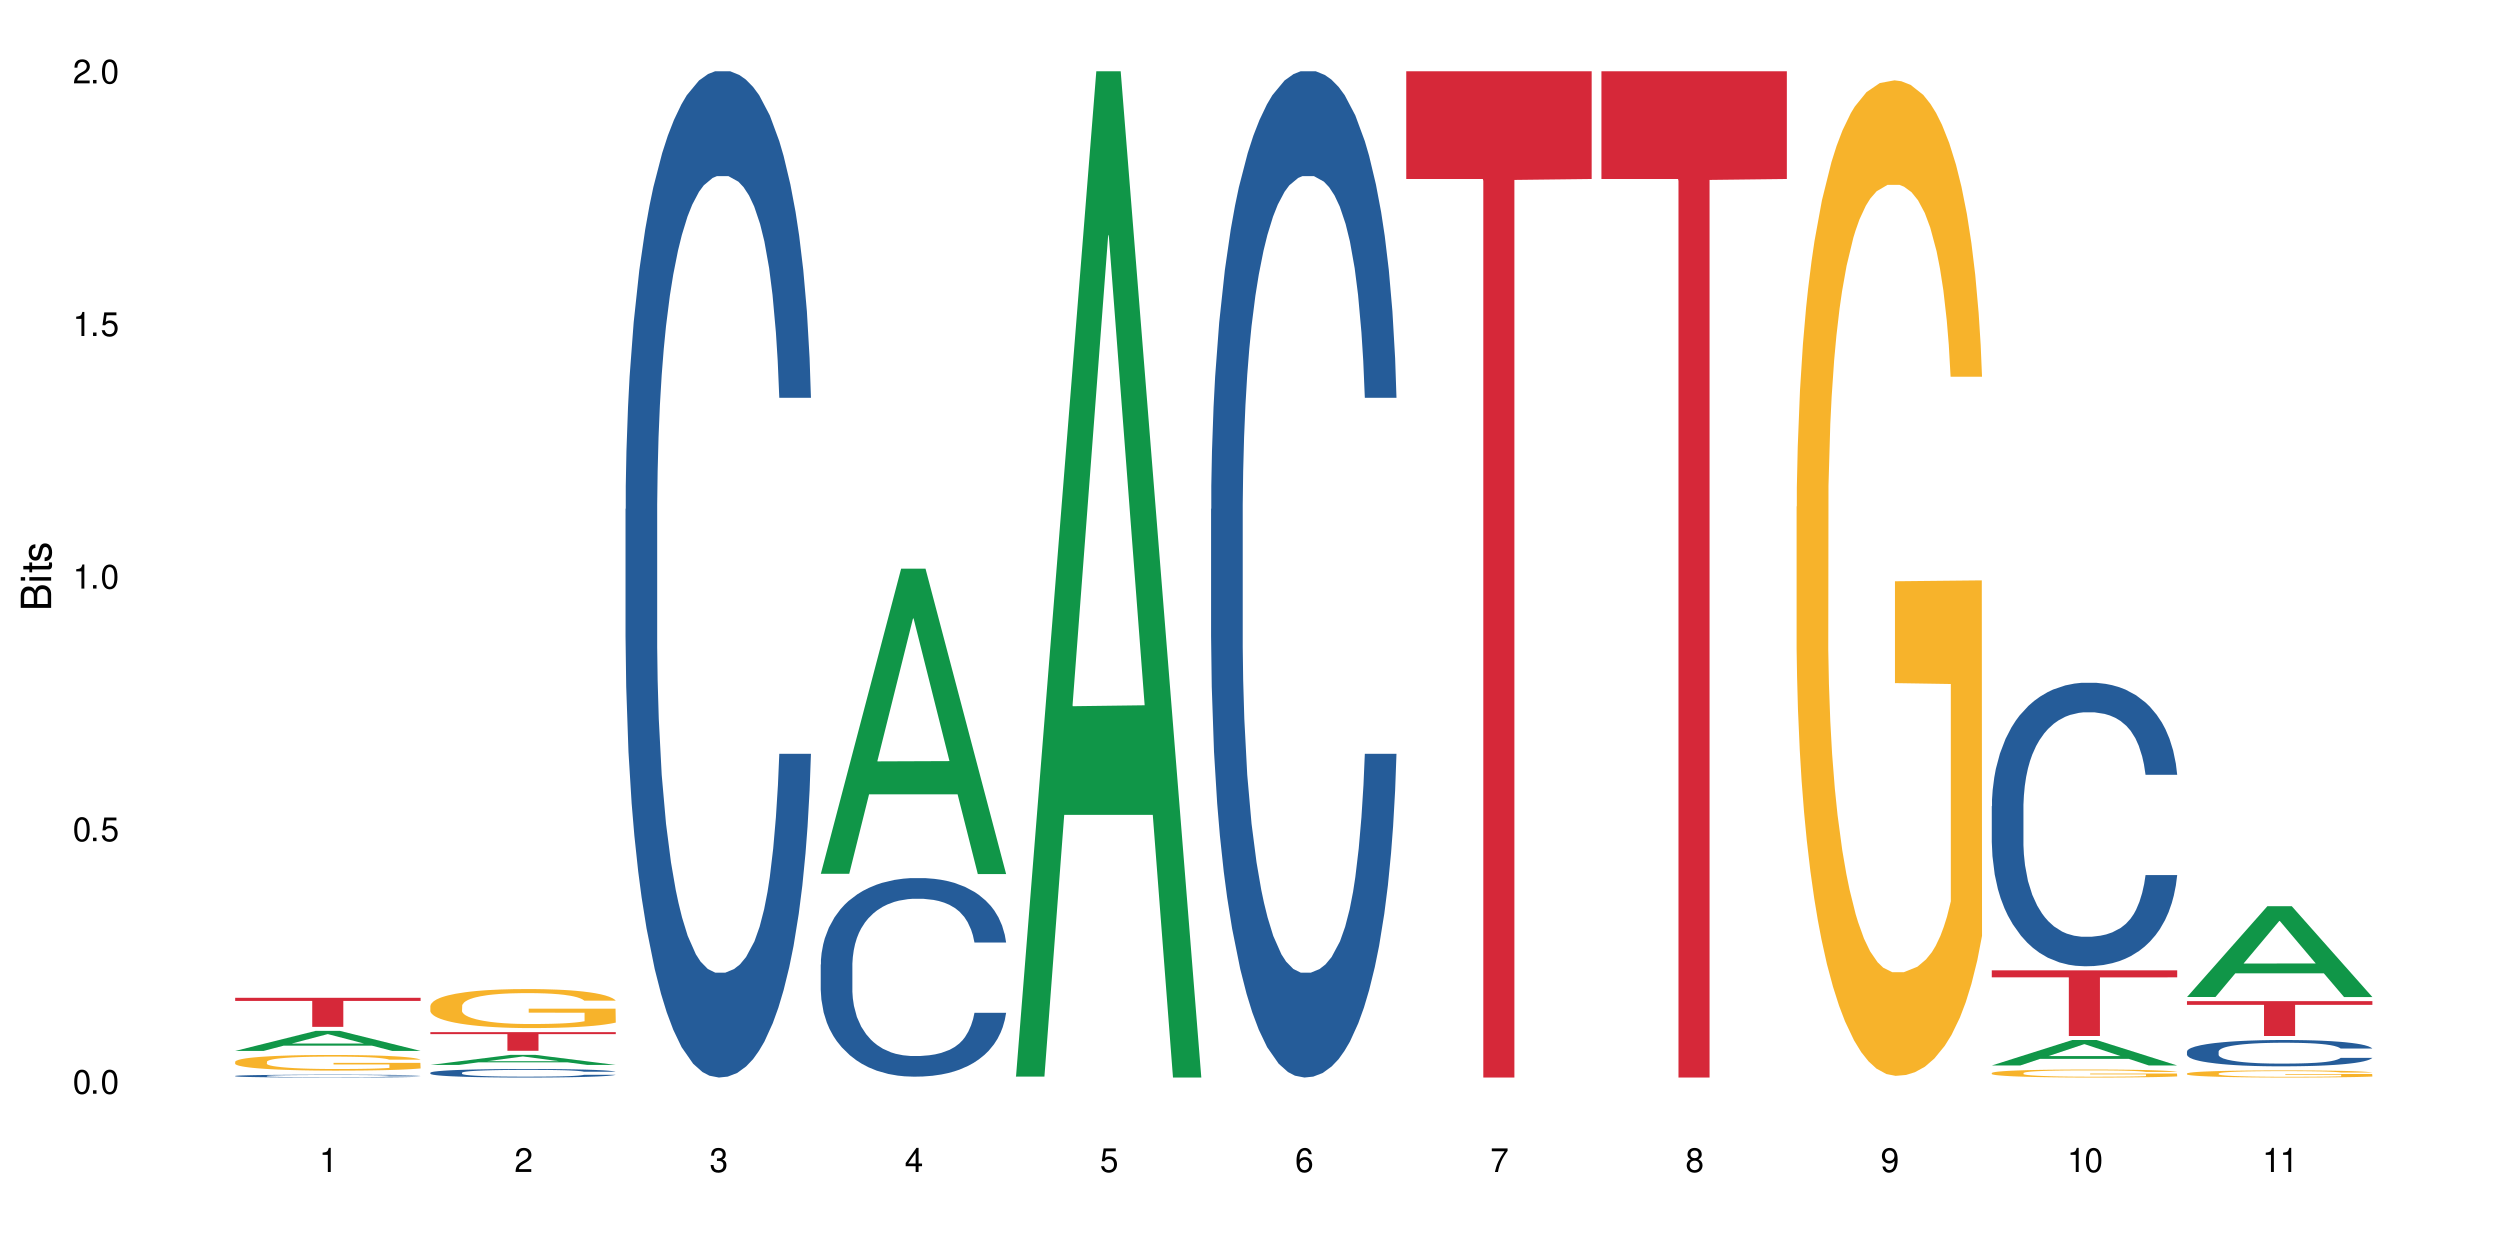 <?xml version="1.0" encoding="UTF-8"?>
<svg xmlns="http://www.w3.org/2000/svg" xmlns:xlink="http://www.w3.org/1999/xlink" width="720" height="360" viewBox="0 0 720 360">
<defs>
<g>
<g id="glyph-0-0">
</g>
<g id="glyph-0-1">
<path d="M 2.641 -6.938 C 2 -6.938 1.422 -6.656 1.078 -6.172 C 0.641 -5.562 0.406 -4.641 0.406 -3.359 C 0.406 -1.016 1.188 0.219 2.641 0.219 C 4.078 0.219 4.859 -1.016 4.859 -3.297 C 4.859 -4.641 4.656 -5.547 4.203 -6.172 C 3.844 -6.656 3.281 -6.938 2.641 -6.938 Z M 2.641 -6.188 C 3.547 -6.188 4 -5.25 4 -3.375 C 4 -1.406 3.562 -0.484 2.625 -0.484 C 1.734 -0.484 1.281 -1.438 1.281 -3.344 C 1.281 -5.25 1.734 -6.188 2.641 -6.188 Z M 2.641 -6.188 "/>
</g>
<g id="glyph-0-2">
<path d="M 1.828 -1 L 0.828 -1 L 0.828 0 L 1.828 0 Z M 1.828 -1 "/>
</g>
<g id="glyph-0-3">
<path d="M 4.562 -6.797 L 1.062 -6.797 L 0.547 -3.094 L 1.328 -3.094 C 1.719 -3.562 2.047 -3.734 2.578 -3.734 C 3.484 -3.734 4.062 -3.109 4.062 -2.094 C 4.062 -1.125 3.484 -0.531 2.578 -0.531 C 1.828 -0.531 1.375 -0.906 1.188 -1.672 L 0.328 -1.672 C 0.453 -1.109 0.547 -0.844 0.75 -0.594 C 1.125 -0.078 1.828 0.219 2.594 0.219 C 3.969 0.219 4.922 -0.781 4.922 -2.219 C 4.922 -3.562 4.031 -4.484 2.719 -4.484 C 2.25 -4.484 1.859 -4.359 1.469 -4.062 L 1.734 -5.969 L 4.562 -5.969 Z M 4.562 -6.797 "/>
</g>
<g id="glyph-0-4">
<path d="M 2.484 -4.938 L 2.484 0 L 3.328 0 L 3.328 -6.938 L 2.766 -6.938 C 2.469 -5.875 2.281 -5.734 0.984 -5.562 L 0.984 -4.938 Z M 2.484 -4.938 "/>
</g>
<g id="glyph-0-5">
<path d="M 4.859 -0.828 L 1.281 -0.828 C 1.359 -1.406 1.672 -1.781 2.5 -2.281 L 3.469 -2.828 C 4.406 -3.344 4.906 -4.062 4.906 -4.906 C 4.906 -5.484 4.672 -6.031 4.266 -6.406 C 3.859 -6.766 3.375 -6.938 2.719 -6.938 C 1.859 -6.938 1.219 -6.625 0.844 -6.031 C 0.609 -5.672 0.5 -5.234 0.484 -4.531 L 1.328 -4.531 C 1.359 -5.016 1.406 -5.281 1.531 -5.516 C 1.75 -5.938 2.188 -6.203 2.703 -6.203 C 3.469 -6.203 4.031 -5.641 4.031 -4.891 C 4.031 -4.344 3.719 -3.859 3.125 -3.516 L 2.234 -3 C 0.812 -2.172 0.406 -1.531 0.328 -0.016 L 4.859 -0.016 Z M 4.859 -0.828 "/>
</g>
<g id="glyph-0-6">
<path d="M 2.125 -3.188 L 2.578 -3.188 C 3.5 -3.188 3.984 -2.766 3.984 -1.922 C 3.984 -1.062 3.469 -0.531 2.594 -0.531 C 1.656 -0.531 1.203 -1 1.156 -2.016 L 0.312 -2.016 C 0.344 -1.453 0.438 -1.094 0.609 -0.781 C 0.953 -0.109 1.625 0.219 2.547 0.219 C 3.953 0.219 4.859 -0.625 4.859 -1.938 C 4.859 -2.828 4.516 -3.297 3.703 -3.594 C 4.344 -3.844 4.656 -4.328 4.656 -5.031 C 4.656 -6.219 3.875 -6.938 2.578 -6.938 C 1.203 -6.938 0.484 -6.172 0.453 -4.703 L 1.297 -4.703 C 1.312 -5.125 1.344 -5.359 1.453 -5.578 C 1.641 -5.969 2.062 -6.203 2.594 -6.203 C 3.344 -6.203 3.797 -5.75 3.797 -5 C 3.797 -4.516 3.609 -4.219 3.25 -4.047 C 3.016 -3.953 2.703 -3.922 2.125 -3.906 Z M 2.125 -3.188 "/>
</g>
<g id="glyph-0-7">
<path d="M 3.141 -1.672 L 3.141 0 L 3.984 0 L 3.984 -1.672 L 4.984 -1.672 L 4.984 -2.438 L 3.984 -2.438 L 3.984 -6.938 L 3.359 -6.938 L 0.266 -2.578 L 0.266 -1.672 Z M 3.141 -2.438 L 1 -2.438 L 3.141 -5.5 Z M 3.141 -2.438 "/>
</g>
<g id="glyph-0-8">
<path d="M 4.781 -5.125 C 4.609 -6.266 3.891 -6.938 2.844 -6.938 C 2.094 -6.938 1.422 -6.578 1.031 -5.953 C 0.594 -5.266 0.406 -4.422 0.406 -3.172 C 0.406 -2 0.578 -1.25 0.984 -0.641 C 1.359 -0.078 1.953 0.219 2.703 0.219 C 3.984 0.219 4.922 -0.75 4.922 -2.094 C 4.922 -3.375 4.062 -4.281 2.844 -4.281 C 2.172 -4.281 1.641 -4.031 1.281 -3.516 C 1.281 -5.234 1.828 -6.188 2.797 -6.188 C 3.391 -6.188 3.797 -5.797 3.938 -5.125 Z M 2.734 -3.531 C 3.547 -3.531 4.062 -2.953 4.062 -2.031 C 4.062 -1.156 3.484 -0.531 2.703 -0.531 C 1.922 -0.531 1.328 -1.188 1.328 -2.078 C 1.328 -2.938 1.906 -3.531 2.734 -3.531 Z M 2.734 -3.531 "/>
</g>
<g id="glyph-0-9">
<path d="M 4.984 -6.797 L 0.438 -6.797 L 0.438 -5.969 L 4.109 -5.969 C 2.5 -3.656 1.828 -2.234 1.328 0 L 2.219 0 C 2.594 -2.172 3.453 -4.047 4.984 -6.094 Z M 4.984 -6.797 "/>
</g>
<g id="glyph-0-10">
<path d="M 3.75 -3.656 C 4.469 -4.094 4.688 -4.438 4.688 -5.078 C 4.688 -6.172 3.844 -6.938 2.641 -6.938 C 1.438 -6.938 0.594 -6.172 0.594 -5.094 C 0.594 -4.438 0.812 -4.094 1.516 -3.656 C 0.734 -3.266 0.359 -2.703 0.359 -1.922 C 0.359 -0.656 1.281 0.219 2.641 0.219 C 3.984 0.219 4.922 -0.656 4.922 -1.922 C 4.922 -2.703 4.531 -3.266 3.75 -3.656 Z M 2.641 -6.188 C 3.359 -6.188 3.812 -5.75 3.812 -5.062 C 3.812 -4.406 3.344 -3.984 2.641 -3.984 C 1.922 -3.984 1.453 -4.406 1.453 -5.078 C 1.453 -5.75 1.922 -6.188 2.641 -6.188 Z M 2.641 -3.266 C 3.484 -3.266 4.062 -2.719 4.062 -1.906 C 4.062 -1.078 3.484 -0.531 2.625 -0.531 C 1.797 -0.531 1.219 -1.094 1.219 -1.906 C 1.219 -2.719 1.781 -3.266 2.641 -3.266 Z M 2.641 -3.266 "/>
</g>
<g id="glyph-0-11">
<path d="M 0.516 -1.578 C 0.672 -0.453 1.406 0.219 2.438 0.219 C 3.188 0.219 3.859 -0.141 4.266 -0.766 C 4.688 -1.453 4.891 -2.297 4.891 -3.547 C 4.891 -4.719 4.703 -5.453 4.312 -6.078 C 3.938 -6.641 3.344 -6.938 2.594 -6.938 C 1.297 -6.938 0.359 -5.969 0.359 -4.625 C 0.359 -3.344 1.234 -2.453 2.453 -2.453 C 3.094 -2.453 3.578 -2.672 4.016 -3.203 C 4 -1.484 3.469 -0.531 2.5 -0.531 C 1.906 -0.531 1.484 -0.906 1.359 -1.578 Z M 2.578 -6.203 C 3.375 -6.203 3.969 -5.531 3.969 -4.641 C 3.969 -3.797 3.391 -3.188 2.547 -3.188 C 1.734 -3.188 1.234 -3.766 1.234 -4.688 C 1.234 -5.562 1.797 -6.203 2.578 -6.203 Z M 2.578 -6.203 "/>
</g>
<g id="glyph-1-0">
</g>
<g id="glyph-1-1">
<path d="M 0 -0.953 L 0 -4.891 C 0 -5.719 -0.234 -6.344 -0.734 -6.797 C -1.188 -7.234 -1.812 -7.469 -2.5 -7.469 C -3.547 -7.469 -4.188 -7 -4.625 -5.875 C -4.984 -6.688 -5.625 -7.094 -6.531 -7.094 C -7.172 -7.094 -7.734 -6.859 -8.141 -6.391 C -8.562 -5.922 -8.75 -5.344 -8.75 -4.5 L -8.75 -0.953 Z M -4.984 -2.062 L -7.766 -2.062 L -7.766 -4.219 C -7.766 -4.844 -7.688 -5.203 -7.453 -5.5 C -7.219 -5.812 -6.859 -5.969 -6.375 -5.969 C -5.891 -5.969 -5.531 -5.812 -5.297 -5.5 C -5.062 -5.203 -4.984 -4.844 -4.984 -4.219 Z M -0.984 -2.062 L -4 -2.062 L -4 -4.781 C -4 -5.766 -3.438 -6.359 -2.484 -6.359 C -1.547 -6.359 -0.984 -5.766 -0.984 -4.781 Z M -0.984 -2.062 "/>
</g>
<g id="glyph-1-2">
<path d="M -6.281 -1.797 L -6.281 -0.797 L 0 -0.797 L 0 -1.797 Z M -8.75 -1.797 L -8.75 -0.797 L -7.484 -0.797 L -7.484 -1.797 Z M -8.75 -1.797 "/>
</g>
<g id="glyph-1-3">
<path d="M -6.281 -3.047 L -6.281 -2.016 L -8.016 -2.016 L -8.016 -1.016 L -6.281 -1.016 L -6.281 -0.172 L -5.469 -0.172 L -5.469 -1.016 L -0.719 -1.016 C -0.078 -1.016 0.281 -1.453 0.281 -2.234 C 0.281 -2.5 0.25 -2.719 0.188 -3.047 L -0.641 -3.047 C -0.609 -2.906 -0.594 -2.766 -0.594 -2.562 C -0.594 -2.141 -0.719 -2.016 -1.156 -2.016 L -5.469 -2.016 L -5.469 -3.047 Z M -6.281 -3.047 "/>
</g>
<g id="glyph-1-4">
<path d="M -4.531 -5.25 C -5.766 -5.25 -6.469 -4.422 -6.469 -2.969 C -6.469 -1.516 -5.719 -0.562 -4.547 -0.562 C -3.562 -0.562 -3.094 -1.062 -2.734 -2.562 L -2.516 -3.484 C -2.344 -4.188 -2.094 -4.469 -1.641 -4.469 C -1.047 -4.469 -0.641 -3.875 -0.641 -3 C -0.641 -2.453 -0.797 -2 -1.062 -1.75 C -1.25 -1.594 -1.422 -1.531 -1.875 -1.469 L -1.875 -0.406 C -0.422 -0.453 0.281 -1.266 0.281 -2.922 C 0.281 -4.5 -0.5 -5.516 -1.719 -5.516 C -2.656 -5.516 -3.172 -4.984 -3.469 -3.734 L -3.703 -2.766 C -3.891 -1.953 -4.156 -1.609 -4.594 -1.609 C -5.188 -1.609 -5.547 -2.125 -5.547 -2.938 C -5.547 -3.75 -5.203 -4.172 -4.531 -4.203 Z M -4.531 -5.25 "/>
</g>
</g>
</defs>
<rect x="-72" y="-36" width="864" height="432" fill="rgb(100%, 100%, 100%)" fill-opacity="1"/>
<path fill-rule="nonzero" fill="rgb(6.275%, 58.824%, 28.235%)" fill-opacity="1" d="M 67.73 302.66 L 67.789 302.656 L 90.895 296.895 L 97.91 296.895 L 121.133 302.668 L 112.973 302.668 L 107.152 301.16 L 81.652 301.16 L 75.945 302.66 L 67.73 302.66 L 84.105 300.539 L 104.816 300.531 L 94.488 297.84 L 94.375 297.832 L 94.262 297.852 L 84.047 300.531 L 84.105 300.539 Z M 67.73 302.66 "/>
<path fill-rule="nonzero" fill="rgb(14.51%, 36.078%, 60%)" fill-opacity="1" d="M 67.73 309.867 L 67.797 309.867 L 67.797 309.848 L 67.992 309.82 L 68.449 309.785 L 68.902 309.758 L 70.074 309.715 L 71.703 309.672 L 73.398 309.637 L 74.633 309.617 L 75.742 309.605 L 78.281 309.574 L 79.91 309.562 L 81.668 309.551 L 83.816 309.535 L 85.379 309.527 L 88.895 309.516 L 91.5 309.512 L 93.52 309.508 L 97.883 309.508 L 100.488 309.512 L 102.375 309.516 L 104.461 309.523 L 106.219 309.527 L 109.281 309.547 L 112.016 309.566 L 113.254 309.578 L 115.207 309.602 L 116.703 309.625 L 117.746 309.645 L 118.918 309.672 L 119.961 309.707 L 120.742 309.742 L 121.133 309.777 L 112.016 309.777 L 111.559 309.746 L 111.039 309.723 L 110.062 309.691 L 109.086 309.672 L 107.715 309.648 L 106.48 309.633 L 104.785 309.621 L 103.289 309.609 L 101.727 309.605 L 100.227 309.598 L 97.363 309.594 L 94.039 309.594 L 92.805 309.598 L 90.262 309.602 L 88.895 309.609 L 86.941 309.617 L 85.574 309.629 L 83.945 309.645 L 82.84 309.656 L 81.473 309.676 L 80.496 309.691 L 79.387 309.719 L 78.738 309.738 L 78.152 309.758 L 77.629 309.781 L 77.238 309.809 L 76.977 309.836 L 76.848 309.863 L 76.848 309.98 L 76.977 310.008 L 77.305 310.039 L 78.152 310.086 L 79.387 310.125 L 80.82 310.156 L 82.188 310.18 L 82.969 310.188 L 84.012 310.203 L 85.641 310.215 L 87.984 310.23 L 89.352 310.238 L 91.438 310.242 L 93.586 310.246 L 96.449 310.246 L 98.988 310.242 L 100.684 310.238 L 102.441 310.234 L 104.852 310.223 L 106.348 310.211 L 107.652 310.195 L 108.629 310.18 L 109.281 310.168 L 110.258 310.145 L 111.039 310.121 L 111.625 310.094 L 112.016 310.066 L 121.133 310.066 L 120.742 310.098 L 120.156 310.129 L 119.57 310.148 L 118.656 310.176 L 117.613 310.199 L 116.117 310.227 L 114.879 310.242 L 113.254 310.262 L 111.754 310.273 L 110.125 310.289 L 107.715 310.305 L 106.152 310.312 L 104.461 310.316 L 102.441 310.324 L 99.902 310.328 L 97.168 310.332 L 91.891 310.332 L 89.871 310.328 L 87.203 310.32 L 83.883 310.309 L 81.473 310.293 L 79.582 310.277 L 77.957 310.266 L 76.133 310.242 L 73.789 310.211 L 72.355 310.184 L 71.379 310.164 L 70.27 310.133 L 69.488 310.109 L 68.578 310.066 L 67.926 310.012 L 67.73 309.973 Z M 67.73 309.867 "/>
<path fill-rule="nonzero" fill="rgb(96.863%, 70.196%, 16.863%)" fill-opacity="1" d="M 67.73 305.766 L 67.797 305.762 L 67.797 305.68 L 68.055 305.492 L 68.707 305.238 L 69.555 305.027 L 70.465 304.863 L 71.051 304.773 L 72.027 304.652 L 72.875 304.562 L 75.023 304.375 L 77.762 304.203 L 79.258 304.129 L 80.949 304.059 L 83.359 303.98 L 84.469 303.949 L 87.855 303.883 L 91.695 303.844 L 95.93 303.832 L 97.883 303.836 L 100.555 303.852 L 104.199 303.898 L 106.285 303.938 L 107.91 303.98 L 109.605 304.031 L 111.688 304.117 L 113.645 304.215 L 115.207 304.312 L 116.77 304.438 L 118.07 304.57 L 119.18 304.715 L 120.156 304.887 L 120.742 305.031 L 121.133 305.176 L 112.078 305.176 L 111.559 305.031 L 110.973 304.918 L 109.996 304.785 L 109.02 304.684 L 108.043 304.605 L 106.219 304.5 L 104.656 304.434 L 102.703 304.375 L 100.812 304.34 L 98.664 304.312 L 97.363 304.305 L 93.91 304.305 L 90.785 304.336 L 88.961 304.367 L 87.66 304.398 L 85.836 304.461 L 84.727 304.512 L 84.078 304.543 L 82.125 304.672 L 80.82 304.789 L 80.105 304.867 L 79.191 304.988 L 78.543 305.102 L 77.824 305.266 L 77.434 305.391 L 76.914 305.668 L 76.848 306.41 L 77.043 306.57 L 77.434 306.738 L 77.957 306.887 L 78.738 307.043 L 79.52 307.16 L 80.887 307.324 L 82.059 307.43 L 82.969 307.5 L 84.727 307.613 L 85.445 307.648 L 87.137 307.723 L 88.895 307.781 L 91.047 307.828 L 92.672 307.855 L 95.277 307.875 L 98.598 307.875 L 102.508 307.852 L 104.98 307.816 L 106.676 307.785 L 107.781 307.754 L 109.148 307.711 L 110.125 307.668 L 111.039 307.625 L 112.145 307.555 L 112.145 306.57 L 96.059 306.562 L 96.059 306.102 L 121.066 306.098 L 121.133 307.711 L 119.766 307.82 L 118.07 307.93 L 116.441 308.012 L 114.75 308.082 L 112.34 308.16 L 110.387 308.211 L 107.391 308.266 L 104.656 308.305 L 101.789 308.328 L 99.25 308.34 L 96.254 308.344 L 93.586 308.336 L 90.719 308.312 L 88.441 308.277 L 86.355 308.238 L 84.273 308.184 L 81.668 308.098 L 79.973 308.027 L 78.215 307.941 L 76.457 307.84 L 74.895 307.727 L 73.852 307.641 L 72.812 307.543 L 71.703 307.418 L 70.66 307.277 L 69.879 307.148 L 69.164 307.004 L 68.645 306.871 L 68.121 306.684 L 67.859 306.535 L 67.73 306.406 Z M 67.73 305.766 "/>
<path fill-rule="nonzero" fill="rgb(83.922%, 15.686%, 22.353%)" fill-opacity="1" d="M 67.73 287.363 L 121.133 287.363 L 121.133 288.262 L 98.875 288.27 L 98.875 295.73 L 89.922 295.73 L 89.922 288.277 L 89.793 288.262 L 67.73 288.262 Z M 67.73 287.363 "/>
<path fill-rule="nonzero" fill="rgb(6.275%, 58.824%, 28.235%)" fill-opacity="1" d="M 123.941 306.703 L 124 306.699 L 147.105 303.793 L 154.125 303.793 L 177.344 306.703 L 169.184 306.703 L 163.367 305.945 L 137.863 305.945 L 132.156 306.703 L 123.941 306.703 L 140.316 305.629 L 161.027 305.629 L 150.699 304.27 L 150.586 304.266 L 150.473 304.273 L 140.258 305.629 L 140.316 305.629 Z M 123.941 306.703 "/>
<path fill-rule="nonzero" fill="rgb(14.51%, 36.078%, 60%)" fill-opacity="1" d="M 123.941 308.941 L 124.008 308.938 L 124.008 308.883 L 124.203 308.797 L 124.66 308.691 L 125.113 308.617 L 126.285 308.484 L 127.914 308.355 L 129.609 308.254 L 130.844 308.195 L 131.953 308.152 L 134.492 308.07 L 136.121 308.027 L 137.879 307.988 L 140.027 307.949 L 141.59 307.926 L 145.109 307.891 L 147.711 307.875 L 149.73 307.867 L 154.094 307.867 L 156.699 307.879 L 158.59 307.887 L 160.672 307.906 L 162.43 307.926 L 165.492 307.977 L 168.227 308.039 L 169.465 308.074 L 171.418 308.145 L 172.914 308.215 L 173.957 308.27 L 175.129 308.355 L 176.172 308.457 L 176.953 308.57 L 177.344 308.668 L 168.227 308.668 L 167.77 308.578 L 167.25 308.508 L 166.273 308.414 L 165.297 308.352 L 163.93 308.285 L 162.691 308.242 L 160.996 308.199 L 159.5 308.172 L 157.938 308.152 L 156.438 308.137 L 153.574 308.125 L 150.254 308.125 L 149.016 308.129 L 146.477 308.148 L 145.109 308.164 L 143.152 308.195 L 141.785 308.223 L 140.156 308.27 L 139.051 308.309 L 137.684 308.367 L 136.707 308.418 L 135.598 308.492 L 134.949 308.547 L 134.363 308.613 L 133.84 308.688 L 133.449 308.766 L 133.191 308.848 L 133.059 308.93 L 133.059 309.277 L 133.191 309.359 L 133.516 309.453 L 134.363 309.59 L 135.598 309.711 L 137.031 309.805 L 138.398 309.871 L 139.18 309.906 L 140.223 309.941 L 141.852 309.984 L 144.195 310.031 L 145.562 310.047 L 147.648 310.066 L 149.797 310.074 L 152.66 310.074 L 155.203 310.066 L 156.895 310.055 L 158.652 310.039 L 161.062 310 L 162.559 309.965 L 163.863 309.922 L 164.84 309.879 L 165.492 309.84 L 166.469 309.773 L 167.25 309.695 L 167.836 309.617 L 168.227 309.539 L 177.344 309.539 L 176.953 309.629 L 176.367 309.719 L 175.781 309.781 L 174.867 309.863 L 173.828 309.93 L 172.328 310.012 L 171.09 310.062 L 169.465 310.117 L 167.965 310.16 L 166.336 310.199 L 163.93 310.246 L 162.363 310.266 L 160.672 310.289 L 158.652 310.305 L 156.113 310.32 L 153.379 310.332 L 150.84 310.332 L 148.102 310.328 L 146.086 310.32 L 143.414 310.297 L 140.094 310.258 L 137.684 310.215 L 135.793 310.172 L 134.168 310.129 L 132.344 310.066 L 130 309.969 L 128.566 309.891 L 127.59 309.828 L 126.48 309.738 L 125.699 309.66 L 124.789 309.535 L 124.137 309.375 L 123.941 309.25 Z M 123.941 308.941 "/>
<path fill-rule="nonzero" fill="rgb(96.863%, 70.196%, 16.863%)" fill-opacity="1" d="M 123.941 289.66 L 124.008 289.652 L 124.008 289.445 L 124.27 288.984 L 124.918 288.348 L 125.766 287.824 L 126.676 287.414 L 127.266 287.195 L 128.242 286.891 L 129.086 286.664 L 131.234 286.199 L 133.973 285.77 L 135.469 285.586 L 137.164 285.41 L 139.57 285.215 L 140.68 285.145 L 144.066 284.98 L 147.906 284.875 L 152.141 284.848 L 154.094 284.855 L 156.766 284.898 L 160.41 285.012 L 162.496 285.113 L 164.125 285.215 L 165.816 285.348 L 167.902 285.555 L 169.855 285.801 L 171.418 286.047 L 172.98 286.355 L 174.281 286.684 L 175.391 287.043 L 176.367 287.473 L 176.953 287.832 L 177.344 288.191 L 168.293 288.191 L 167.77 287.832 L 167.184 287.555 L 166.207 287.219 L 165.23 286.973 L 164.254 286.777 L 162.43 286.508 L 160.867 286.344 L 158.914 286.199 L 157.023 286.109 L 154.875 286.047 L 153.574 286.027 L 150.121 286.027 L 146.996 286.098 L 145.172 286.18 L 143.871 286.262 L 142.047 286.418 L 140.941 286.539 L 140.289 286.621 L 138.336 286.941 L 137.031 287.227 L 136.316 287.422 L 135.402 287.73 L 134.754 288.008 L 134.035 288.418 L 133.645 288.727 L 133.125 289.426 L 133.059 291.273 L 133.254 291.664 L 133.645 292.086 L 134.168 292.453 L 134.949 292.844 L 135.73 293.141 L 137.098 293.543 L 138.27 293.809 L 139.18 293.984 L 140.941 294.262 L 141.656 294.355 L 143.348 294.539 L 145.109 294.684 L 147.258 294.805 L 148.883 294.867 L 151.488 294.918 L 154.812 294.918 L 158.719 294.855 L 161.191 294.773 L 162.887 294.691 L 163.992 294.621 L 165.359 294.508 L 166.336 294.406 L 167.25 294.293 L 168.355 294.117 L 168.355 291.664 L 152.27 291.652 L 152.27 290.504 L 177.277 290.492 L 177.344 294.508 L 175.977 294.785 L 174.281 295.051 L 172.656 295.258 L 170.961 295.434 L 168.551 295.625 L 166.598 295.75 L 163.602 295.895 L 160.867 295.984 L 158 296.047 L 155.461 296.078 L 152.465 296.09 L 149.797 296.07 L 146.93 296.008 L 144.652 295.926 L 142.566 295.82 L 140.484 295.688 L 137.879 295.473 L 136.188 295.297 L 134.426 295.082 L 132.668 294.824 L 131.105 294.547 L 130.062 294.332 L 129.023 294.086 L 127.914 293.777 L 126.871 293.43 L 126.09 293.113 L 125.375 292.754 L 124.855 292.414 L 124.332 291.949 L 124.074 291.582 L 123.941 291.262 Z M 123.941 289.66 "/>
<path fill-rule="nonzero" fill="rgb(83.922%, 15.686%, 22.353%)" fill-opacity="1" d="M 123.941 297.254 L 177.344 297.254 L 177.344 297.828 L 155.086 297.832 L 155.086 302.629 L 146.133 302.629 L 146.133 297.84 L 146.004 297.828 L 123.941 297.828 Z M 123.941 297.254 "/>
<path fill-rule="nonzero" fill="rgb(14.51%, 36.078%, 60%)" fill-opacity="1" d="M 180.152 146.621 L 180.219 146.355 L 180.219 140 L 180.414 129.934 L 180.871 117.215 L 181.324 108.477 L 182.5 92.844 L 184.125 77.746 L 185.82 66.09 L 187.059 59.203 L 188.164 53.902 L 190.703 44.102 L 192.332 39.07 L 194.09 34.566 L 196.238 30.062 L 197.801 27.414 L 201.32 23.176 L 203.922 21.32 L 205.941 20.527 L 210.305 20.527 L 212.91 21.586 L 214.801 22.91 L 216.883 25.031 L 218.641 27.414 L 221.703 33.242 L 224.438 40.66 L 225.676 44.898 L 227.629 53.109 L 229.125 61.055 L 230.168 67.945 L 231.34 77.746 L 232.383 89.668 L 233.164 103.176 L 233.555 114.566 L 224.438 114.566 L 223.98 103.973 L 223.461 95.758 L 222.484 84.898 L 221.508 77.215 L 220.141 69.535 L 218.902 64.5 L 217.207 59.469 L 215.711 56.289 L 214.148 53.902 L 212.648 52.316 L 209.785 50.727 L 206.465 50.727 L 205.227 51.254 L 202.688 53.375 L 201.32 55.23 L 199.363 58.938 L 197.996 62.383 L 196.371 67.68 L 195.262 72.184 L 193.895 79.07 L 192.918 85.164 L 191.812 93.906 L 191.16 100.527 L 190.574 107.945 L 190.051 116.688 L 189.66 125.957 L 189.402 135.762 L 189.27 145.297 L 189.27 186.355 L 189.402 195.895 L 189.727 207.02 L 190.574 223.18 L 191.812 237.219 L 193.242 248.344 L 194.609 256.293 L 195.395 260 L 196.434 264.238 L 198.062 269.535 L 200.406 274.836 L 201.773 276.953 L 203.859 279.074 L 206.008 280.133 L 208.875 280.133 L 211.414 279.074 L 213.105 277.75 L 214.863 275.629 L 217.273 271.125 L 218.773 266.887 L 220.074 261.855 L 221.051 256.82 L 221.703 252.582 L 222.68 244.371 L 223.461 235.363 L 224.047 226.094 L 224.438 217.086 L 233.555 217.086 L 233.164 227.684 L 232.578 238.012 L 231.992 245.695 L 231.082 254.969 L 230.039 263.18 L 228.539 272.449 L 227.305 278.543 L 225.676 285.168 L 224.176 290.199 L 222.551 294.703 L 220.141 300 L 218.578 302.648 L 216.883 305.035 L 214.863 307.152 L 212.324 309.008 L 209.59 310.066 L 207.051 310.332 L 204.316 309.801 L 202.297 308.742 L 199.625 306.359 L 196.305 301.59 L 193.895 296.559 L 192.008 291.523 L 190.379 286.227 L 188.555 279.074 L 186.211 267.418 L 184.777 258.41 L 183.801 250.992 L 182.695 240.664 L 181.914 231.391 L 181 216.555 L 180.348 197.746 L 180.152 183.18 Z M 180.152 146.621 "/>
<path fill-rule="nonzero" fill="rgb(6.275%, 58.824%, 28.235%)" fill-opacity="1" d="M 236.367 251.656 L 236.422 251.574 L 259.527 163.773 L 266.547 163.773 L 289.766 251.738 L 281.609 251.738 L 275.789 228.777 L 250.285 228.777 L 244.582 251.656 L 236.367 251.656 L 252.738 219.277 L 273.449 219.195 L 263.121 178.145 L 263.008 178.062 L 262.895 178.309 L 252.684 219.195 L 252.738 219.277 Z M 236.367 251.656 "/>
<path fill-rule="nonzero" fill="rgb(14.51%, 36.078%, 60%)" fill-opacity="1" d="M 236.367 277.781 L 236.43 277.73 L 236.43 276.477 L 236.625 274.488 L 237.082 271.98 L 237.539 270.258 L 238.711 267.172 L 240.34 264.195 L 242.031 261.895 L 243.27 260.535 L 244.375 259.488 L 246.914 257.555 L 248.543 256.562 L 250.301 255.676 L 252.449 254.785 L 254.016 254.262 L 257.531 253.426 L 260.137 253.059 L 262.152 252.902 L 266.516 252.902 L 269.121 253.113 L 271.012 253.375 L 273.094 253.793 L 274.852 254.262 L 277.914 255.414 L 280.648 256.875 L 281.887 257.711 L 283.84 259.332 L 285.34 260.902 L 286.379 262.258 L 287.551 264.195 L 288.594 266.547 L 289.375 269.211 L 289.766 271.457 L 280.648 271.457 L 280.191 269.367 L 279.672 267.746 L 278.695 265.605 L 277.719 264.09 L 276.352 262.574 L 275.113 261.578 L 273.422 260.586 L 271.922 259.961 L 270.359 259.488 L 268.863 259.176 L 265.996 258.863 L 262.676 258.863 L 261.438 258.965 L 258.898 259.387 L 257.531 259.75 L 255.578 260.484 L 254.211 261.16 L 252.582 262.207 L 251.473 263.098 L 250.105 264.453 L 249.129 265.656 L 248.023 267.383 L 247.371 268.688 L 246.785 270.152 L 246.266 271.875 L 245.875 273.707 L 245.613 275.641 L 245.484 277.523 L 245.484 285.621 L 245.613 287.504 L 245.938 289.699 L 246.785 292.887 L 248.023 295.66 L 249.457 297.855 L 250.824 299.422 L 251.605 300.152 L 252.645 300.988 L 254.273 302.035 L 256.617 303.082 L 257.984 303.5 L 260.07 303.918 L 262.219 304.125 L 265.086 304.125 L 267.625 303.918 L 269.316 303.656 L 271.074 303.238 L 273.484 302.348 L 274.984 301.512 L 276.285 300.52 L 277.262 299.527 L 277.914 298.691 L 278.891 297.07 L 279.672 295.293 L 280.258 293.465 L 280.648 291.688 L 289.766 291.688 L 289.375 293.777 L 288.789 295.816 L 288.203 297.332 L 287.293 299.16 L 286.25 300.781 L 284.75 302.609 L 283.516 303.812 L 281.887 305.117 L 280.387 306.113 L 278.762 307 L 276.352 308.047 L 274.789 308.57 L 273.094 309.039 L 271.074 309.457 L 268.535 309.824 L 265.801 310.031 L 263.262 310.086 L 260.527 309.98 L 258.508 309.77 L 255.836 309.301 L 252.516 308.359 L 250.105 307.367 L 248.219 306.375 L 246.59 305.328 L 244.766 303.918 L 242.422 301.617 L 240.988 299.84 L 240.012 298.375 L 238.906 296.336 L 238.125 294.508 L 237.211 291.582 L 236.562 287.871 L 236.367 284.996 Z M 236.367 277.781 "/>
<path fill-rule="nonzero" fill="rgb(6.275%, 58.824%, 28.235%)" fill-opacity="1" d="M 292.578 310.059 L 292.633 309.789 L 315.738 20.527 L 322.758 20.527 L 345.977 310.332 L 337.82 310.332 L 332 234.684 L 306.496 234.684 L 300.793 310.059 L 292.578 310.059 L 308.949 203.391 L 329.66 203.117 L 319.336 67.875 L 319.219 67.602 L 319.105 68.418 L 308.895 203.117 L 308.949 203.391 Z M 292.578 310.059 "/>
<path fill-rule="nonzero" fill="rgb(14.51%, 36.078%, 60%)" fill-opacity="1" d="M 348.789 146.621 L 348.852 146.355 L 348.852 140 L 349.051 129.934 L 349.504 117.215 L 349.961 108.477 L 351.133 92.844 L 352.762 77.746 L 354.453 66.09 L 355.691 59.203 L 356.797 53.902 L 359.34 44.102 L 360.965 39.07 L 362.727 34.566 L 364.875 30.062 L 366.438 27.414 L 369.953 23.176 L 372.559 21.32 L 374.578 20.527 L 378.941 20.527 L 381.547 21.586 L 383.434 22.91 L 385.52 25.031 L 387.277 27.414 L 390.336 33.242 L 393.07 40.66 L 394.309 44.898 L 396.262 53.109 L 397.762 61.055 L 398.805 67.945 L 399.977 77.746 L 401.016 89.668 L 401.797 103.176 L 402.188 114.566 L 393.07 114.566 L 392.617 103.973 L 392.094 95.758 L 391.117 84.898 L 390.141 77.215 L 388.773 69.535 L 387.535 64.5 L 385.844 59.469 L 384.344 56.289 L 382.781 53.902 L 381.285 52.316 L 378.418 50.727 L 375.098 50.727 L 373.859 51.254 L 371.32 53.375 L 369.953 55.23 L 368 58.938 L 366.633 62.383 L 365.004 67.68 L 363.898 72.184 L 362.531 79.07 L 361.551 85.164 L 360.445 93.906 L 359.793 100.527 L 359.207 107.945 L 358.688 116.688 L 358.297 125.957 L 358.035 135.762 L 357.906 145.297 L 357.906 186.355 L 358.035 195.895 L 358.363 207.02 L 359.207 223.18 L 360.445 237.219 L 361.879 248.344 L 363.246 256.293 L 364.027 260 L 365.07 264.238 L 366.695 269.535 L 369.043 274.836 L 370.41 276.953 L 372.492 279.074 L 374.641 280.133 L 377.508 280.133 L 380.047 279.074 L 381.742 277.75 L 383.5 275.629 L 385.91 271.125 L 387.406 266.887 L 388.707 261.855 L 389.688 256.82 L 390.336 252.582 L 391.312 244.371 L 392.094 235.363 L 392.68 226.094 L 393.07 217.086 L 402.188 217.086 L 401.797 227.684 L 401.211 238.012 L 400.625 245.695 L 399.715 254.969 L 398.672 263.18 L 397.176 272.449 L 395.938 278.543 L 394.309 285.168 L 392.812 290.199 L 391.184 294.703 L 388.773 300 L 387.211 302.648 L 385.52 305.035 L 383.5 307.152 L 380.961 309.008 L 378.223 310.066 L 375.684 310.332 L 372.949 309.801 L 370.93 308.742 L 368.262 306.359 L 364.938 301.59 L 362.531 296.559 L 360.641 291.523 L 359.012 286.227 L 357.188 279.074 L 354.844 267.418 L 353.41 258.41 L 352.434 250.992 L 351.328 240.664 L 350.547 231.391 L 349.637 216.555 L 348.984 197.746 L 348.789 183.18 Z M 348.789 146.621 "/>
<path fill-rule="nonzero" fill="rgb(83.922%, 15.686%, 22.353%)" fill-opacity="1" d="M 405 20.527 L 458.402 20.527 L 458.402 51.547 L 436.145 51.82 L 436.145 310.332 L 427.191 310.332 L 427.191 52.094 L 427.062 51.547 L 405 51.547 Z M 405 20.527 "/>
<path fill-rule="nonzero" fill="rgb(83.922%, 15.686%, 22.353%)" fill-opacity="1" d="M 461.211 20.527 L 514.613 20.527 L 514.613 51.547 L 492.355 51.82 L 492.355 310.332 L 483.402 310.332 L 483.402 52.094 L 483.273 51.547 L 461.211 51.547 Z M 461.211 20.527 "/>
<path fill-rule="nonzero" fill="rgb(96.863%, 70.196%, 16.863%)" fill-opacity="1" d="M 517.422 145.934 L 517.488 145.672 L 517.488 140.438 L 517.75 128.652 L 518.398 112.418 L 519.246 99.066 L 520.156 88.594 L 520.742 83.094 L 521.723 75.238 L 522.566 69.477 L 524.715 57.695 L 527.453 46.699 L 528.949 41.984 L 530.645 37.535 L 533.051 32.559 L 534.16 30.727 L 537.547 26.535 L 541.387 23.918 L 545.621 23.133 L 547.574 23.395 L 550.246 24.441 L 553.891 27.32 L 555.977 29.941 L 557.605 32.559 L 559.297 35.961 L 561.379 41.199 L 563.336 47.484 L 564.898 53.766 L 566.461 61.621 L 567.762 70 L 568.871 79.168 L 569.848 90.164 L 570.434 99.328 L 570.824 108.492 L 561.773 108.492 L 561.25 99.328 L 560.664 92.258 L 559.688 83.617 L 558.711 77.332 L 557.734 72.359 L 555.91 65.551 L 554.348 61.359 L 552.395 57.695 L 550.504 55.34 L 548.355 53.766 L 547.055 53.242 L 543.602 53.242 L 540.477 55.078 L 538.652 57.172 L 537.352 59.266 L 535.527 63.195 L 534.418 66.336 L 533.77 68.43 L 531.816 76.547 L 530.512 83.879 L 529.797 88.855 L 528.883 96.711 L 528.234 103.777 L 527.516 114.254 L 527.125 122.109 L 526.605 139.914 L 526.539 187.043 L 526.734 196.996 L 527.125 207.73 L 527.648 217.156 L 528.43 227.105 L 529.211 234.699 L 530.578 244.91 L 531.75 251.719 L 532.66 256.172 L 534.418 263.238 L 535.137 265.598 L 536.828 270.309 L 538.586 273.977 L 540.738 277.117 L 542.363 278.688 L 544.969 279.996 L 548.293 279.996 L 552.199 278.426 L 554.672 276.332 L 556.367 274.238 L 557.473 272.406 L 558.84 269.523 L 559.816 266.906 L 560.73 264.027 L 561.836 259.574 L 561.836 196.996 L 545.75 196.734 L 545.75 167.406 L 570.758 167.145 L 570.824 269.523 L 569.457 276.594 L 567.762 283.402 L 566.137 288.641 L 564.441 293.09 L 562.031 298.066 L 560.078 301.207 L 557.082 304.871 L 554.348 307.23 L 551.48 308.801 L 548.941 309.586 L 545.945 309.848 L 543.277 309.324 L 540.41 307.754 L 538.133 305.66 L 536.047 303.039 L 533.965 299.637 L 531.359 294.137 L 529.664 289.688 L 527.906 284.188 L 526.148 277.641 L 524.586 270.57 L 523.543 265.074 L 522.504 258.789 L 521.395 250.934 L 520.352 242.031 L 519.57 233.914 L 518.855 224.75 L 518.336 216.109 L 517.812 204.324 L 517.555 194.898 L 517.422 186.781 Z M 517.422 145.934 "/>
<path fill-rule="nonzero" fill="rgb(6.275%, 58.824%, 28.235%)" fill-opacity="1" d="M 573.633 306.852 L 573.691 306.844 L 596.797 299.527 L 603.816 299.527 L 627.035 306.859 L 618.875 306.859 L 613.059 304.945 L 587.555 304.945 L 581.852 306.852 L 573.633 306.852 L 590.008 304.152 L 610.719 304.148 L 600.391 300.727 L 600.277 300.719 L 600.164 300.742 L 589.953 304.148 L 590.008 304.152 Z M 573.633 306.852 "/>
<path fill-rule="nonzero" fill="rgb(14.51%, 36.078%, 60%)" fill-opacity="1" d="M 573.633 232.172 L 573.699 232.098 L 573.699 230.309 L 573.895 227.473 L 574.352 223.891 L 574.805 221.426 L 575.98 217.023 L 577.605 212.77 L 579.301 209.488 L 580.539 207.547 L 581.645 206.055 L 584.184 203.293 L 585.812 201.875 L 587.57 200.605 L 589.719 199.336 L 591.281 198.59 L 594.801 197.398 L 597.402 196.875 L 599.422 196.652 L 603.785 196.652 L 606.391 196.949 L 608.281 197.324 L 610.363 197.918 L 612.121 198.59 L 615.184 200.234 L 617.918 202.324 L 619.156 203.516 L 621.109 205.832 L 622.605 208.07 L 623.648 210.008 L 624.82 212.77 L 625.863 216.129 L 626.645 219.934 L 627.035 223.145 L 617.918 223.145 L 617.461 220.16 L 616.941 217.844 L 615.965 214.785 L 614.988 212.621 L 613.621 210.457 L 612.383 209.039 L 610.688 207.621 L 609.191 206.727 L 607.629 206.055 L 606.129 205.605 L 603.266 205.16 L 599.945 205.16 L 598.707 205.309 L 596.168 205.906 L 594.801 206.426 L 592.844 207.473 L 591.477 208.441 L 589.852 209.934 L 588.742 211.203 L 587.375 213.145 L 586.398 214.859 L 585.293 217.324 L 584.641 219.188 L 584.055 221.277 L 583.531 223.742 L 583.141 226.352 L 582.883 229.113 L 582.75 231.801 L 582.75 243.367 L 582.883 246.055 L 583.207 249.188 L 584.055 253.738 L 585.293 257.695 L 586.723 260.828 L 588.09 263.066 L 588.871 264.113 L 589.914 265.309 L 591.543 266.801 L 593.887 268.293 L 595.254 268.891 L 597.34 269.484 L 599.488 269.785 L 602.355 269.785 L 604.895 269.484 L 606.586 269.113 L 608.344 268.516 L 610.754 267.246 L 612.254 266.055 L 613.555 264.637 L 614.531 263.219 L 615.184 262.023 L 616.16 259.711 L 616.941 257.172 L 617.527 254.562 L 617.918 252.023 L 627.035 252.023 L 626.645 255.008 L 626.059 257.918 L 625.473 260.082 L 624.559 262.695 L 623.52 265.008 L 622.02 267.621 L 620.785 269.336 L 619.156 271.203 L 617.656 272.621 L 616.031 273.891 L 613.621 275.383 L 612.059 276.129 L 610.363 276.801 L 608.344 277.395 L 605.805 277.918 L 603.07 278.219 L 600.531 278.293 L 597.793 278.141 L 595.777 277.844 L 593.105 277.172 L 589.785 275.828 L 587.375 274.41 L 585.488 272.992 L 583.859 271.5 L 582.035 269.484 L 579.691 266.203 L 578.258 263.664 L 577.281 261.574 L 576.176 258.664 L 575.391 256.055 L 574.48 251.875 L 573.828 246.574 L 573.633 242.473 Z M 573.633 232.172 "/>
<path fill-rule="nonzero" fill="rgb(96.863%, 70.196%, 16.863%)" fill-opacity="1" d="M 573.633 309.012 L 573.699 309.008 L 573.699 308.969 L 573.961 308.871 L 574.609 308.742 L 575.457 308.633 L 576.371 308.551 L 576.957 308.504 L 577.934 308.441 L 578.777 308.395 L 580.93 308.301 L 583.664 308.211 L 585.16 308.176 L 586.855 308.137 L 589.266 308.098 L 590.371 308.082 L 593.758 308.051 L 597.598 308.027 L 601.832 308.023 L 603.785 308.023 L 606.457 308.031 L 610.102 308.055 L 612.188 308.078 L 613.816 308.098 L 615.508 308.125 L 617.594 308.168 L 619.547 308.219 L 621.109 308.27 L 622.672 308.332 L 623.973 308.398 L 625.082 308.473 L 626.059 308.562 L 626.645 308.637 L 627.035 308.711 L 617.984 308.711 L 617.461 308.637 L 616.875 308.578 L 615.898 308.508 L 614.922 308.457 L 613.945 308.418 L 612.121 308.363 L 610.559 308.328 L 608.605 308.301 L 606.715 308.281 L 604.566 308.27 L 603.266 308.266 L 599.812 308.266 L 596.688 308.281 L 594.863 308.297 L 593.562 308.312 L 591.738 308.344 L 590.633 308.371 L 589.98 308.387 L 588.027 308.453 L 586.723 308.512 L 586.008 308.551 L 585.098 308.613 L 584.445 308.672 L 583.727 308.758 L 583.336 308.82 L 582.816 308.965 L 582.75 309.344 L 582.945 309.422 L 583.336 309.508 L 583.859 309.586 L 584.641 309.664 L 585.422 309.727 L 586.789 309.809 L 587.961 309.863 L 588.871 309.898 L 590.633 309.957 L 591.348 309.977 L 593.039 310.016 L 594.801 310.043 L 596.949 310.07 L 598.578 310.082 L 601.18 310.094 L 604.504 310.094 L 608.41 310.078 L 610.883 310.062 L 612.578 310.047 L 613.684 310.031 L 615.051 310.008 L 616.031 309.988 L 616.941 309.965 L 618.047 309.926 L 618.047 309.422 L 601.961 309.422 L 601.961 309.184 L 626.969 309.184 L 627.035 310.008 L 625.668 310.066 L 623.973 310.121 L 622.348 310.16 L 620.652 310.199 L 618.242 310.238 L 616.289 310.262 L 613.293 310.293 L 610.559 310.312 L 607.695 310.324 L 605.152 310.332 L 602.156 310.332 L 599.488 310.328 L 596.621 310.316 L 594.344 310.297 L 592.258 310.277 L 590.176 310.25 L 587.57 310.207 L 585.879 310.172 L 584.117 310.125 L 582.359 310.074 L 580.797 310.016 L 579.754 309.973 L 578.715 309.922 L 577.605 309.859 L 576.566 309.785 L 575.785 309.719 L 575.066 309.648 L 574.547 309.578 L 574.023 309.48 L 573.766 309.406 L 573.633 309.34 Z M 573.633 309.012 "/>
<path fill-rule="nonzero" fill="rgb(83.922%, 15.686%, 22.353%)" fill-opacity="1" d="M 573.633 279.457 L 627.035 279.457 L 627.035 281.48 L 604.781 281.496 L 604.781 298.367 L 595.824 298.367 L 595.824 281.516 L 595.695 281.48 L 573.633 281.48 Z M 573.633 279.457 "/>
<path fill-rule="nonzero" fill="rgb(6.275%, 58.824%, 28.235%)" fill-opacity="1" d="M 629.848 287.133 L 629.902 287.105 L 653.008 260.984 L 660.027 260.984 L 683.246 287.156 L 675.09 287.156 L 669.27 280.324 L 643.766 280.324 L 638.062 287.133 L 629.848 287.133 L 646.219 277.5 L 666.93 277.473 L 656.602 265.262 L 656.488 265.234 L 656.375 265.309 L 646.164 277.473 L 646.219 277.5 Z M 629.848 287.133 "/>
<path fill-rule="nonzero" fill="rgb(14.51%, 36.078%, 60%)" fill-opacity="1" d="M 629.848 302.824 L 629.91 302.816 L 629.91 302.652 L 630.105 302.387 L 630.562 302.055 L 631.02 301.828 L 632.191 301.418 L 633.816 301.023 L 635.512 300.719 L 636.75 300.539 L 637.855 300.398 L 640.395 300.145 L 642.023 300.012 L 643.781 299.895 L 645.93 299.777 L 647.492 299.707 L 651.012 299.594 L 653.617 299.547 L 655.633 299.527 L 659.996 299.527 L 662.602 299.555 L 664.492 299.59 L 666.574 299.645 L 668.332 299.707 L 671.395 299.859 L 674.129 300.055 L 675.367 300.164 L 677.32 300.379 L 678.816 300.586 L 679.859 300.766 L 681.031 301.023 L 682.074 301.336 L 682.855 301.688 L 683.246 301.984 L 674.129 301.984 L 673.672 301.707 L 673.152 301.492 L 672.176 301.211 L 671.199 301.008 L 669.832 300.809 L 668.594 300.676 L 666.902 300.543 L 665.402 300.461 L 663.84 300.398 L 662.344 300.359 L 659.477 300.316 L 656.156 300.316 L 654.918 300.328 L 652.379 300.387 L 651.012 300.434 L 649.059 300.531 L 647.688 300.621 L 646.062 300.758 L 644.953 300.879 L 643.586 301.059 L 642.609 301.219 L 641.504 301.445 L 640.852 301.617 L 640.266 301.812 L 639.746 302.043 L 639.355 302.285 L 639.094 302.539 L 638.965 302.789 L 638.965 303.863 L 639.094 304.113 L 639.418 304.402 L 640.266 304.828 L 641.504 305.195 L 642.934 305.484 L 644.305 305.691 L 645.086 305.789 L 646.125 305.902 L 647.754 306.039 L 650.098 306.18 L 651.465 306.234 L 653.551 306.289 L 655.699 306.316 L 658.566 306.316 L 661.105 306.289 L 662.797 306.254 L 664.555 306.199 L 666.965 306.082 L 668.465 305.969 L 669.766 305.84 L 670.742 305.707 L 671.395 305.598 L 672.371 305.383 L 673.152 305.145 L 673.738 304.902 L 674.129 304.668 L 683.246 304.668 L 682.855 304.945 L 682.27 305.215 L 681.684 305.414 L 680.773 305.66 L 679.73 305.875 L 678.23 306.117 L 676.996 306.273 L 675.367 306.449 L 673.867 306.578 L 672.242 306.699 L 669.832 306.836 L 668.27 306.906 L 666.574 306.969 L 664.555 307.023 L 662.016 307.07 L 659.281 307.098 L 656.742 307.105 L 654.008 307.094 L 651.988 307.066 L 649.316 307.004 L 645.996 306.879 L 643.586 306.746 L 641.699 306.613 L 640.07 306.477 L 638.246 306.289 L 635.902 305.984 L 634.469 305.75 L 633.492 305.555 L 632.387 305.285 L 631.605 305.043 L 630.691 304.652 L 630.043 304.16 L 629.848 303.781 Z M 629.848 302.824 "/>
<path fill-rule="nonzero" fill="rgb(96.863%, 70.196%, 16.863%)" fill-opacity="1" d="M 629.848 309.152 L 629.91 309.152 L 629.91 309.113 L 630.172 309.027 L 630.824 308.914 L 631.668 308.816 L 632.582 308.742 L 633.168 308.703 L 634.145 308.645 L 634.992 308.605 L 637.141 308.52 L 639.875 308.441 L 641.371 308.406 L 643.066 308.375 L 645.477 308.34 L 646.582 308.324 L 649.969 308.293 L 653.812 308.277 L 658.043 308.27 L 659.996 308.273 L 662.668 308.281 L 666.316 308.301 L 668.398 308.32 L 670.027 308.34 L 671.719 308.363 L 673.805 308.398 L 675.758 308.445 L 677.32 308.492 L 678.883 308.547 L 680.188 308.609 L 681.293 308.672 L 682.27 308.754 L 682.855 308.816 L 683.246 308.883 L 674.195 308.883 L 673.672 308.816 L 673.086 308.766 L 672.109 308.707 L 671.133 308.66 L 670.156 308.625 L 668.332 308.574 L 666.77 308.547 L 664.816 308.52 L 662.93 308.504 L 660.777 308.492 L 659.477 308.488 L 656.023 308.488 L 652.898 308.5 L 651.074 308.516 L 649.773 308.531 L 647.949 308.559 L 646.844 308.582 L 646.191 308.598 L 644.238 308.656 L 642.934 308.707 L 642.219 308.742 L 641.309 308.801 L 640.656 308.852 L 639.941 308.926 L 639.551 308.98 L 639.027 309.109 L 638.965 309.449 L 639.16 309.52 L 639.551 309.598 L 640.07 309.664 L 640.852 309.738 L 641.633 309.793 L 643 309.867 L 644.172 309.914 L 645.086 309.945 L 646.844 309.996 L 647.559 310.016 L 649.254 310.047 L 651.012 310.074 L 653.16 310.098 L 654.789 310.109 L 657.395 310.117 L 660.715 310.117 L 664.621 310.105 L 667.098 310.09 L 668.789 310.078 L 669.895 310.062 L 671.266 310.043 L 672.242 310.023 L 673.152 310.004 L 674.258 309.973 L 674.258 309.52 L 658.176 309.52 L 658.176 309.309 L 683.18 309.305 L 683.246 310.043 L 681.879 310.094 L 680.188 310.141 L 678.559 310.18 L 676.863 310.211 L 674.453 310.246 L 672.5 310.27 L 669.504 310.297 L 666.77 310.312 L 663.906 310.324 L 661.367 310.332 L 658.371 310.332 L 655.699 310.328 L 652.836 310.316 L 650.555 310.301 L 648.473 310.285 L 646.387 310.258 L 643.781 310.219 L 642.09 310.188 L 640.332 310.148 L 638.57 310.102 L 637.008 310.051 L 635.969 310.012 L 634.926 309.965 L 633.816 309.91 L 632.777 309.844 L 631.996 309.785 L 631.277 309.719 L 630.758 309.66 L 630.238 309.574 L 629.977 309.504 L 629.848 309.449 Z M 629.848 309.152 "/>
<path fill-rule="nonzero" fill="rgb(83.922%, 15.686%, 22.353%)" fill-opacity="1" d="M 629.848 288.32 L 683.246 288.32 L 683.246 289.395 L 660.992 289.406 L 660.992 298.363 L 652.035 298.363 L 652.035 289.414 L 651.906 289.395 L 629.848 289.395 Z M 629.848 288.32 "/>
<g fill="rgb(0%, 0%, 0%)" fill-opacity="1">
<use xlink:href="#glyph-0-1" x="20.965" y="314.993"/>
<use xlink:href="#glyph-0-2" x="25.965" y="314.993"/>
<use xlink:href="#glyph-0-1" x="28.965" y="314.993"/>
</g>
<g fill="rgb(0%, 0%, 0%)" fill-opacity="1">
<use xlink:href="#glyph-0-1" x="20.965" y="242.251"/>
<use xlink:href="#glyph-0-2" x="25.965" y="242.251"/>
<use xlink:href="#glyph-0-3" x="28.965" y="242.251"/>
</g>
<g fill="rgb(0%, 0%, 0%)" fill-opacity="1">
<use xlink:href="#glyph-0-4" x="20.965" y="169.509"/>
<use xlink:href="#glyph-0-2" x="25.965" y="169.509"/>
<use xlink:href="#glyph-0-1" x="28.965" y="169.509"/>
</g>
<g fill="rgb(0%, 0%, 0%)" fill-opacity="1">
<use xlink:href="#glyph-0-4" x="20.965" y="96.767"/>
<use xlink:href="#glyph-0-2" x="25.965" y="96.767"/>
<use xlink:href="#glyph-0-3" x="28.965" y="96.767"/>
</g>
<g fill="rgb(0%, 0%, 0%)" fill-opacity="1">
<use xlink:href="#glyph-0-5" x="20.965" y="24.024"/>
<use xlink:href="#glyph-0-2" x="25.965" y="24.024"/>
<use xlink:href="#glyph-0-1" x="28.965" y="24.024"/>
</g>
<g fill="rgb(0%, 0%, 0%)" fill-opacity="1">
<use xlink:href="#glyph-0-4" x="91.93" y="337.532"/>
</g>
<g fill="rgb(0%, 0%, 0%)" fill-opacity="1">
<use xlink:href="#glyph-0-5" x="148.145" y="337.532"/>
</g>
<g fill="rgb(0%, 0%, 0%)" fill-opacity="1">
<use xlink:href="#glyph-0-6" x="204.355" y="337.532"/>
</g>
<g fill="rgb(0%, 0%, 0%)" fill-opacity="1">
<use xlink:href="#glyph-0-7" x="260.566" y="337.532"/>
</g>
<g fill="rgb(0%, 0%, 0%)" fill-opacity="1">
<use xlink:href="#glyph-0-3" x="316.777" y="337.532"/>
</g>
<g fill="rgb(0%, 0%, 0%)" fill-opacity="1">
<use xlink:href="#glyph-0-8" x="372.988" y="337.532"/>
</g>
<g fill="rgb(0%, 0%, 0%)" fill-opacity="1">
<use xlink:href="#glyph-0-9" x="429.199" y="337.532"/>
</g>
<g fill="rgb(0%, 0%, 0%)" fill-opacity="1">
<use xlink:href="#glyph-0-10" x="485.41" y="337.532"/>
</g>
<g fill="rgb(0%, 0%, 0%)" fill-opacity="1">
<use xlink:href="#glyph-0-11" x="541.625" y="337.532"/>
</g>
<g fill="rgb(0%, 0%, 0%)" fill-opacity="1">
<use xlink:href="#glyph-0-4" x="595.336" y="337.532"/>
<use xlink:href="#glyph-0-1" x="600.336" y="337.532"/>
</g>
<g fill="rgb(0%, 0%, 0%)" fill-opacity="1">
<use xlink:href="#glyph-0-4" x="651.547" y="337.532"/>
<use xlink:href="#glyph-0-4" x="656.547" y="337.532"/>
</g>
<g fill="rgb(0%, 0%, 0%)" fill-opacity="1">
<use xlink:href="#glyph-1-1" x="14.725" y="176.012"/>
<use xlink:href="#glyph-1-2" x="14.725" y="168.012"/>
<use xlink:href="#glyph-1-3" x="14.725" y="165.012"/>
<use xlink:href="#glyph-1-4" x="14.725" y="162.012"/>
</g>
</svg>
